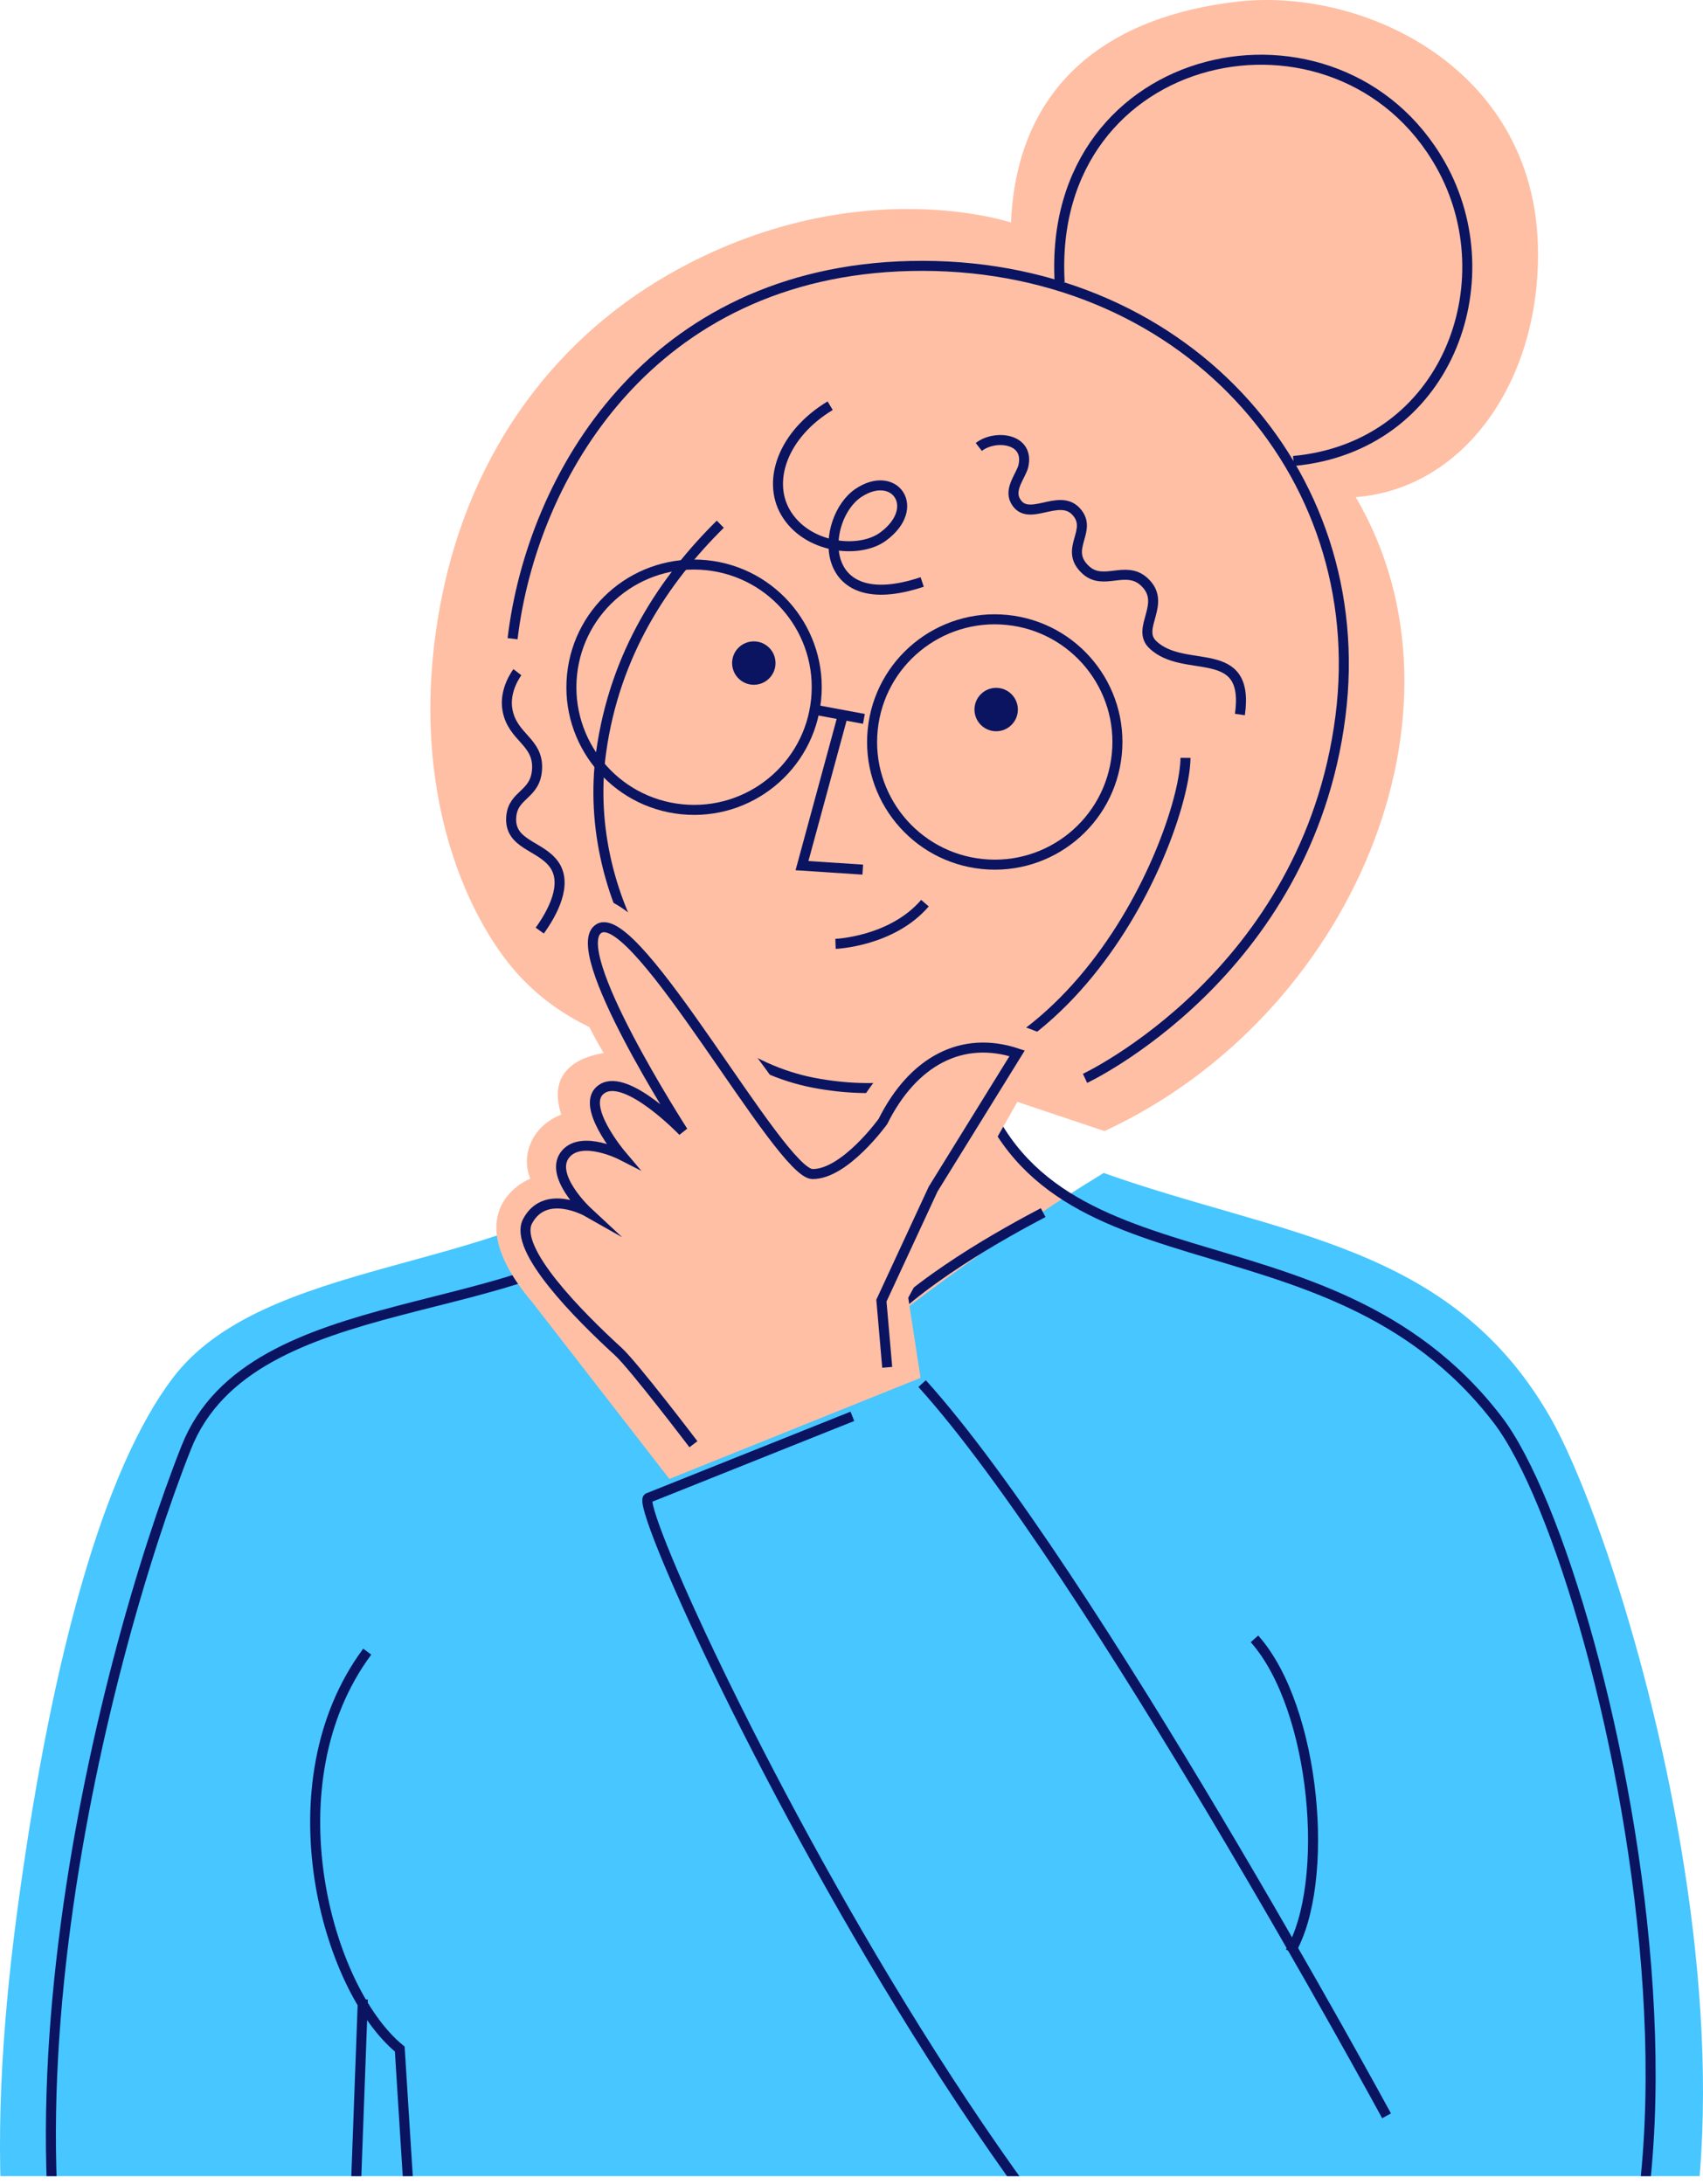 <svg width="170" height="218" viewBox="0 0 170 218" fill="none" xmlns="http://www.w3.org/2000/svg">
<g clip-path="url(#clip0_3811_15089)">
<path fill-rule="evenodd" clip-rule="evenodd" d="M58.214 114.954L82.058 167.442L112.002 122.836C109.536 121.838 107.024 119.856 104.832 118.045C101.607 115.378 98.266 112.731 98.261 108.884L110.254 112.905C134.977 101.468 147.862 70.916 135.332 49.628C146.344 48.755 153.917 37.715 153.516 24.431C152.976 6.626 135.953 -1.267 123.504 0.165C111.042 1.598 101.538 8.071 100.921 22.215C100.921 22.215 85.779 17.093 67.848 26.782C55.5 33.452 47.075 44.958 44.131 59.457C40.35 78.105 46.508 91.477 51.664 97.21C57.331 103.512 65.028 104.544 65.028 104.544C64.434 108.739 62.478 111.916 60.468 113.063C59.648 113.529 59.03 114.335 58.214 114.954Z" fill="#FFBFA4"/>
<mask id="mask0_3811_15089" style="mask-type:luminance" maskUnits="userSpaceOnUse" x="42" y="0" width="112" height="168">
<path d="M58.214 114.954L82.058 167.442L112.002 122.836C109.536 121.838 107.024 119.856 104.832 118.045C101.607 115.378 98.266 112.731 98.261 108.884L110.254 112.905C134.977 101.468 147.862 70.916 135.332 49.628C146.344 48.755 153.917 37.715 153.516 24.431C152.976 6.626 135.953 -1.267 123.504 0.165C111.042 1.598 101.538 8.071 100.921 22.215C100.921 22.215 85.779 17.093 67.848 26.782C55.5 33.452 47.075 44.958 44.131 59.457C40.35 78.105 46.508 91.477 51.664 97.21C57.331 103.512 65.028 104.544 65.028 104.544C64.434 108.739 62.478 111.916 60.468 113.063C59.648 113.529 59.03 114.335 58.214 114.954Z" fill="white"/>
</mask>
<g mask="url(#mask0_3811_15089)">
<path d="M118.34 75.65C118.283 82.945 106.575 112.914 81.254 108.088C67.863 105.536 57.946 89.997 60.005 75.093C61.372 65.214 66.301 57.868 71.902 52.327" stroke="#0B1461" stroke-miterlimit="1.5"/>
<path d="M84.097 71.549L80.058 86.409L86.124 86.806" stroke="#0B1461" stroke-miterlimit="10"/>
<path d="M83.404 94.218C83.404 94.218 89.028 94 92.332 90.155" stroke="#0B1461" stroke-miterlimit="1.5"/>
<path d="M99.441 72.994C100.638 72.994 101.608 72.024 101.608 70.828C101.608 69.632 100.638 68.662 99.441 68.662C98.245 68.662 97.275 69.632 97.275 70.828C97.275 72.024 98.245 72.994 99.441 72.994Z" fill="#0B1461"/>
<path d="M75.249 68.354C76.445 68.354 77.415 67.384 77.415 66.188C77.415 64.991 76.445 64.022 75.249 64.022C74.052 64.022 73.082 64.991 73.082 66.188C73.082 67.384 74.052 68.354 75.249 68.354Z" fill="#0B1461"/>
<path d="M51.168 63.758C53.095 47.523 64.912 27.149 90.867 26.551C117.861 25.927 136.946 46.936 133.809 71.498C130.521 97.221 108.313 107.643 108.313 107.643" stroke="#0B1461" stroke-miterlimit="10"/>
<path d="M51.649 67.1C51.649 67.1 50.285 68.853 50.658 70.877C51.168 73.656 53.764 74.003 53.611 76.779C53.463 79.392 51.231 79.239 51.036 81.513C50.796 84.283 53.86 84.36 55.262 86.227C56.76 88.219 55.125 91.16 53.881 92.893" stroke="#0B1461" stroke-miterlimit="10"/>
<path d="M105.778 28.176C104.432 4.456 133.648 -1.579 143.823 16.473C150.401 28.14 144.436 44.598 129.118 46.015" stroke="#0B1461" stroke-miterlimit="10"/>
<path d="M82.87 40.497C78.185 43.326 76.573 47.932 78.391 51.114C80.472 54.749 85.761 55.335 88.166 53.553C92.066 50.662 89.29 46.805 85.697 49.201C81.911 51.722 81.302 61.684 92.056 58.093" stroke="#0B1461" stroke-miterlimit="10"/>
<path d="M97.708 44.615C99.347 43.342 102.794 43.749 102.157 46.517C101.946 47.43 100.713 48.774 101.348 49.97C102.566 52.267 105.65 49.191 107.396 51.033C109.228 52.965 106.081 54.792 108.393 56.9C110.144 58.499 112.351 56.411 114.174 58.037C116.6 60.197 113.339 62.677 115.065 64.34C118.243 67.4 124.795 64.055 123.773 71.324" stroke="#0B1461" stroke-miterlimit="10"/>
<path d="M111.483 75.295C112.162 68.567 107.258 62.562 100.53 61.883C93.801 61.204 87.797 66.109 87.118 72.837C86.439 79.565 91.343 85.57 98.072 86.249C104.8 86.927 110.805 82.023 111.483 75.295Z" stroke="#0B1461" stroke-miterlimit="10"/>
<path d="M81.467 69.828C82.145 63.1 77.241 57.095 70.513 56.416C63.785 55.737 57.78 60.642 57.101 67.37C56.423 74.098 61.327 80.103 68.055 80.782C74.783 81.46 80.788 76.556 81.467 69.828Z" stroke="#0B1461" stroke-miterlimit="10"/>
<path d="M86.239 71.759L81.315 70.843" stroke="#0B1461" stroke-miterlimit="10"/>
</g>
<path fill-rule="evenodd" clip-rule="evenodd" d="M65.786 119.987L61.891 117.073C50.059 127.023 26.292 125.538 17.211 137.6C10.446 146.589 5.284 164.774 1.869 189.669C-1.037 210.871 -1.855 235.567 9.266 253.633C15.353 263.479 29.901 265.504 29.901 265.504C29.901 265.504 24.151 285.753 23.286 323.909L143.527 325.855L133.927 256.888C133.927 256.888 150.134 255.935 157.757 248.193C182.771 222.822 163.078 155.761 154.617 141.249C144.655 124.133 127.896 123.39 110.171 117.085C97.565 124.8 85.503 134.098 78.964 140.03L65.786 119.987Z" fill="#47C6FF"/>
<path d="M104.132 121.042C100.532 122.942 91.296 127.95 86.696 133.423" stroke="#0B1461" stroke-miterlimit="10"/>
<path d="M96.71 105.1C102.539 130.636 132.202 119.168 149.491 141.704C161.319 157.121 179.698 241.913 143.395 249.605C111.952 256.265 62.612 151.211 64.678 149.538L85.088 141.379" stroke="#0B1461" stroke-miterlimit="10"/>
<path d="M92.049 138.112C108.749 156.586 138.412 211.203 138.412 211.203" stroke="#0B1461" stroke-miterlimit="10"/>
<path d="M71.271 106.146C70.641 111.316 67.951 116.366 63.8 120.933C53.456 132.318 25.073 128.129 18.593 144.489C10.085 165.963 -3.662 219.749 12.754 249.791C22.007 266.727 116.15 267.1 116.15 267.1" stroke="#0B1461" stroke-miterlimit="10"/>
<path d="M125.226 163.592C131.381 170.51 132.859 187.987 128.794 194.846" stroke="#0B1461" stroke-miterlimit="10"/>
<path d="M36.223 199.577L35.079 230.468L113.529 246.174L118.376 262.791" stroke="#0B1461" stroke-miterlimit="10"/>
<path d="M41.333 227.249L39.905 204.539C32.585 198.541 26.891 178.042 36.659 164.869" stroke="#0B1461" stroke-miterlimit="10"/>
<path fill-rule="evenodd" clip-rule="evenodd" d="M53.148 130.012L66.82 147.631L91.894 137.539L90.664 129.542L95.746 120.189L105.108 103.763C105.108 103.763 98.725 99.813 92.67 103.127C88.596 105.355 86.034 109.775 86.034 109.775L81.833 114.4C81.833 114.4 63.404 86.556 58.381 89.792C52.815 93.378 60.27 105.111 60.27 105.111C57.402 105.575 54.694 107.204 56.032 111.259C53.077 112.412 51.971 115.339 52.938 117.654C52.938 117.654 45.176 120.637 53.148 130.012Z" fill="#FFBFA4"/>
<path fill-rule="evenodd" clip-rule="evenodd" d="M69.22 144.164C69.22 144.164 63.255 136.315 61.72 134.914C57.829 131.356 51.167 124.674 52.675 121.882C54.453 118.585 58.632 120.956 58.632 120.956C58.632 120.956 54.616 117.227 56.516 115.134C58.162 113.321 62.03 115.296 62.03 115.296C62.03 115.296 57.653 110.133 60.157 108.651C62.66 107.168 68.18 112.937 68.18 112.937C68.18 112.937 56.383 94.657 59.806 92.678C63.554 90.51 77.866 117.167 81.103 117.195C84.341 117.221 88.137 111.945 88.137 111.945C91.133 105.933 96.018 103.31 101.533 105.144L93.149 118.693L87.986 129.829L88.565 136.489" fill="#FFBFA4"/>
<path d="M69.22 144.164C69.22 144.164 63.255 136.315 61.72 134.914C57.829 131.356 51.167 124.674 52.675 121.882C54.453 118.585 58.632 120.956 58.632 120.956C58.632 120.956 54.616 117.227 56.516 115.134C58.162 113.321 62.03 115.296 62.03 115.296C62.03 115.296 57.653 110.133 60.157 108.651C62.66 107.168 68.18 112.937 68.18 112.937C68.18 112.937 56.383 94.657 59.806 92.678C63.554 90.51 77.866 117.167 81.103 117.195C84.341 117.221 88.137 111.945 88.137 111.945C91.133 105.933 96.018 103.31 101.533 105.144L93.149 118.693L87.986 129.829L88.565 136.489" stroke="#0B1461" stroke-miterlimit="10"/>
</g>
<defs>
<clipPath id="clip0_3811_15089">
<rect width="170" height="217.222" fill="white"/>
</clipPath>
</defs>
</svg>

